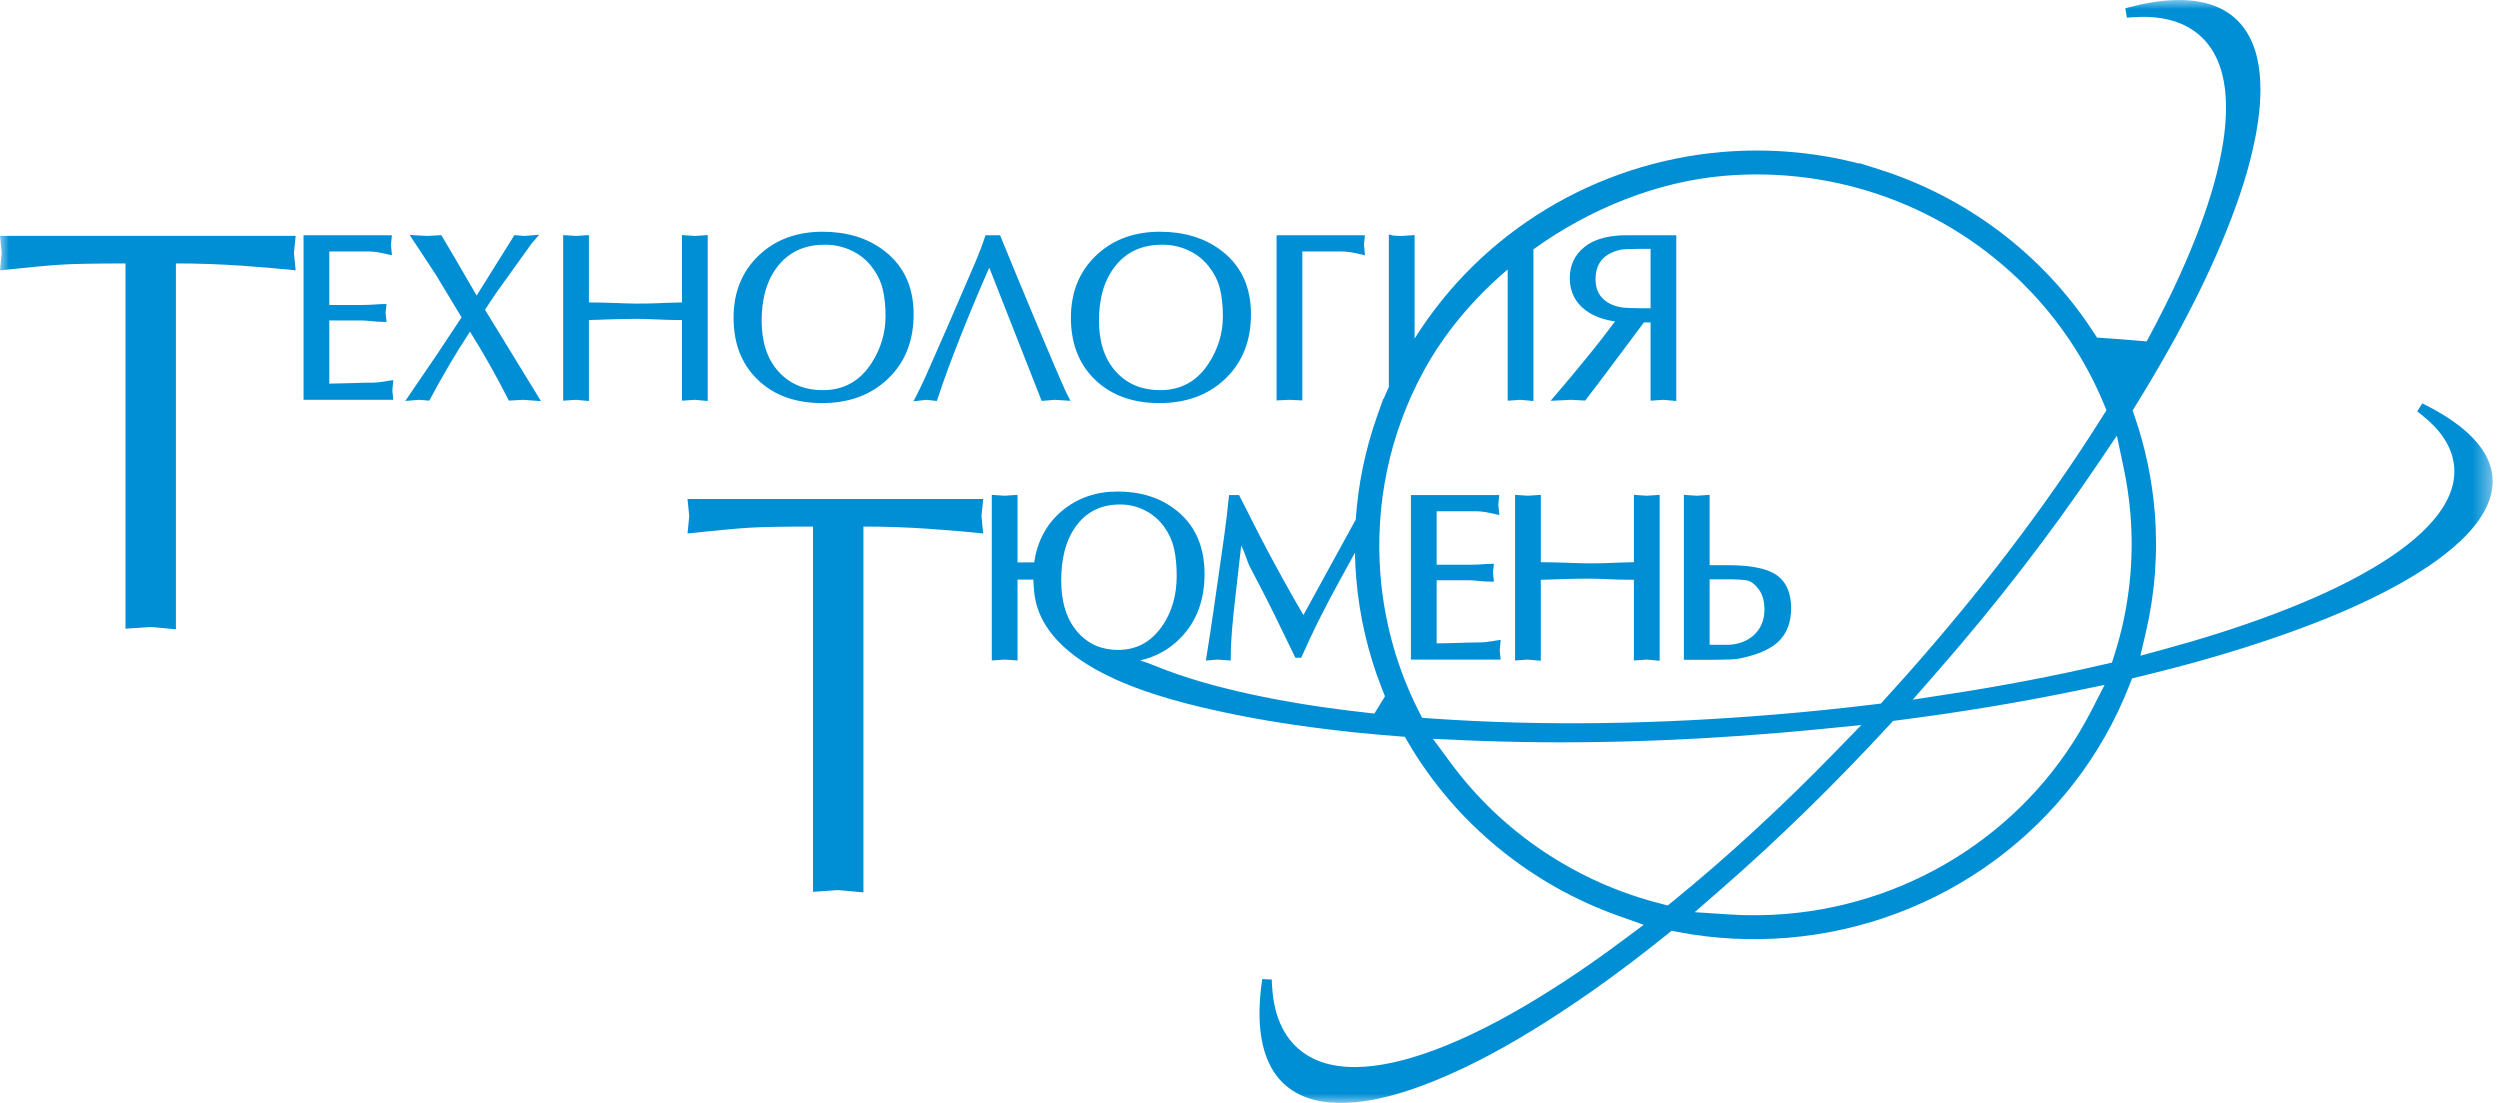 <?xml version="1.0" encoding="UTF-8"?> <svg xmlns="http://www.w3.org/2000/svg" width="136" height="60" viewBox="0 0 136 60" fill="none"><mask id="mask0_260_1104" style="mask-type:luminance" maskUnits="userSpaceOnUse" x="0" y="0" width="136" height="60"><path d="M135.6 0H0V60H135.6V0Z" fill="white"></path></mask><g mask="url(#mask0_260_1104)"><path fill-rule="evenodd" clip-rule="evenodd" d="M17.913 16.591H19.741C19.951 16.591 20.163 16.579 20.372 16.566C20.534 16.556 20.709 16.54 20.87 16.54H21.029L20.975 17.014L21.028 17.512H20.87C20.656 17.512 20.436 17.493 20.222 17.473C20.071 17.459 19.892 17.435 19.74 17.435H17.913V20.868C18.307 20.865 18.702 20.854 19.095 20.843C19.417 20.834 19.749 20.817 20.07 20.817C20.234 20.817 20.413 20.818 20.575 20.799C20.788 20.774 21.005 20.738 21.217 20.704L21.398 20.676L21.343 21.227L21.395 21.75H16.513V12.798H21.319L21.267 13.322L21.323 13.887L21.131 13.842C20.929 13.795 20.723 13.749 20.518 13.717C20.354 13.691 20.186 13.681 20.02 13.681H17.913L17.913 16.591ZM56.215 31.53C56.126 31.527 56.032 31.529 55.949 31.529C55.82 31.529 55.691 31.529 55.562 31.529C55.493 31.529 55.423 31.529 55.354 31.529V35.93L54.654 35.882L53.953 35.93V26.92L54.654 26.967L55.354 26.919V30.593C55.452 30.597 55.552 30.596 55.645 30.596C55.801 30.596 55.958 30.596 56.114 30.596H56.258C56.423 29.497 56.889 28.544 57.743 27.816C58.619 27.071 59.655 26.739 60.8 26.739C61.99 26.739 63.109 27.039 64.04 27.8C65.105 28.669 65.527 29.87 65.527 31.227C65.527 32.558 65.147 33.767 64.203 34.722C63.577 35.355 62.841 35.742 62.026 35.927C62.291 36.013 62.544 36.101 62.776 36.197C64.451 36.885 66.208 37.365 67.973 37.752C70.055 38.208 72.165 38.526 74.281 38.763L74.766 38.818L75.023 38.401C75.062 38.337 75.101 38.273 75.14 38.21L75.343 37.879L75.2 37.519C74.427 35.576 73.949 33.525 73.778 31.441C73.74 30.984 73.717 30.527 73.709 30.07C73.405 30.62 73.101 31.17 72.801 31.722C72.422 32.418 72.051 33.12 71.698 33.83C71.394 34.445 71.103 35.067 70.825 35.695L70.788 35.78H70.467L69.73 34.262C69.463 33.712 69.197 33.16 68.918 32.616C68.63 32.053 68.34 31.49 68.043 30.931C67.822 30.514 67.741 30.098 67.521 29.68C67.394 30.755 67.273 31.829 67.155 32.904C67.052 33.844 66.953 34.831 66.953 35.778V35.932L66.225 35.882L65.599 35.934L65.628 35.755C65.88 34.192 66.104 32.622 66.326 31.055C66.513 29.738 66.723 28.382 66.846 27.058L66.858 26.93H67.404L67.444 27.007C67.804 27.715 68.16 28.425 68.523 29.132C68.911 29.889 69.318 30.637 69.727 31.382C70.109 32.078 70.499 32.774 70.906 33.457L73.753 28.265C73.881 26.362 74.266 24.481 74.904 22.671L75.248 21.697L75.274 21.69L75.427 21.335C75.469 21.238 75.511 21.142 75.554 21.046V12.758L75.73 12.802C75.782 12.816 75.857 12.819 75.911 12.824C76.025 12.834 76.138 12.837 76.247 12.837L76.955 12.788V18.419C80.585 12.62 86.809 8.84 93.731 8.265C96.087 8.07 98.472 8.251 100.77 8.807L101.133 8.895L101.156 8.877L102.182 9.2C106.968 10.706 111.125 13.829 113.868 18.043L114.078 18.366L114.463 18.391C115.066 18.432 115.669 18.478 116.272 18.53L116.777 18.573L117.017 18.125C117.918 16.439 118.746 14.71 119.445 12.93C120.048 11.395 120.566 9.81 120.864 8.185C121.239 6.142 121.362 3.385 119.629 1.895C118.616 1.024 117.249 0.84 115.961 0.942L115.703 0.962L115.617 0.449L115.868 0.384C116.681 0.171 117.523 0.023 118.364 0.002C119.492 -0.026 120.66 0.194 121.539 0.95C123.289 2.454 123.095 5.363 122.702 7.413C122.37 9.155 121.802 10.853 121.143 12.497C120.431 14.28 119.598 16.014 118.693 17.708L118.356 18.339L118.05 18.888C117.46 19.945 116.844 20.986 116.207 22.015L116.013 22.327L116.133 22.675C116.707 24.343 117.07 26.079 117.216 27.837C117.397 30.036 117.236 32.261 116.732 34.409L116.437 35.671L117.684 35.332C119.722 34.778 121.74 34.148 123.716 33.401C125.552 32.707 127.364 31.915 129.059 30.917C130.898 29.834 133.709 27.831 133.508 25.393C133.409 24.194 132.611 23.25 131.7 22.538L131.497 22.379L131.773 21.944L132.002 22.061C133.503 22.824 135.438 24.118 135.59 25.957C135.801 28.52 132.44 30.705 130.497 31.784C128.51 32.888 126.395 33.755 124.255 34.511C121.674 35.424 119.036 36.168 116.376 36.809L115.985 36.904L115.838 37.279C112.8 45.053 105.537 50.327 97.262 51.014C95.266 51.179 93.252 51.077 91.284 50.702L90.935 50.635L90.658 50.858C88.54 52.56 86.347 54.172 84.049 55.623C82.134 56.834 80.138 57.947 78.035 58.798C76.528 59.408 74.841 59.938 73.206 59.995C72.049 60.036 70.85 59.827 69.947 59.051C68.419 57.738 68.386 55.367 68.631 53.52L68.665 53.263L69.182 53.285L69.195 53.544C69.257 54.86 69.621 56.182 70.652 57.069C72.595 58.74 75.841 57.934 77.993 57.137C79.818 56.461 81.556 55.554 83.226 54.559C84.963 53.525 86.636 52.382 88.257 51.174L89.417 50.31L88.055 49.826C83.279 48.128 79.202 44.806 76.625 40.428L76.421 40.081L76.021 40.05C75.449 40.006 74.877 39.955 74.306 39.9L73.633 39.835L72.965 39.76C70.836 39.521 68.714 39.202 66.619 38.755C63.225 38.032 56.607 36.407 56.253 32.126L56.253 32.122C56.231 31.928 56.219 31.73 56.215 31.53ZM25.11 17.264L23.704 14.935L22.286 12.783L23.245 12.836L24.009 12.793L24.701 13.963L25.93 16.077C26.599 15.006 27.269 13.936 27.939 12.864L27.985 12.792L28.529 12.836L29.328 12.771L28.896 13.28L26.957 15.985L26.385 16.851L29.429 21.821L28.464 21.75L27.683 21.793L27.641 21.711C27.003 20.457 26.312 19.232 25.567 18.039C24.787 19.229 24.067 20.459 23.396 21.714L23.352 21.796L22.801 21.75L22.047 21.812L23.75 19.315L25.11 17.264ZM37.099 16.452V12.788L37.8 12.836L38.5 12.788V21.815L37.798 21.75L37.099 21.798V17.41C36.81 17.409 36.521 17.407 36.233 17.397C35.687 17.379 35.12 17.346 34.574 17.346C34.055 17.346 33.535 17.361 33.016 17.378C32.693 17.389 32.361 17.405 32.036 17.409V21.815L31.334 21.75L30.635 21.798V12.788L31.336 12.836L32.036 12.788V16.451C32.522 16.454 33.008 16.467 33.493 16.483C33.85 16.495 34.217 16.515 34.574 16.515C34.902 16.515 35.232 16.513 35.56 16.503C36.066 16.485 36.59 16.457 37.099 16.452ZM39.906 17.287C39.906 15.953 40.329 14.781 41.31 13.865C42.266 12.972 43.451 12.607 44.746 12.607C45.977 12.607 47.154 12.9 48.135 13.666C49.236 14.526 49.701 15.712 49.701 17.096C49.701 18.448 49.295 19.657 48.312 20.599C47.321 21.549 46.077 21.928 44.721 21.928C43.413 21.928 42.184 21.584 41.226 20.663C40.282 19.756 39.906 18.582 39.906 17.287ZM50.398 21.751L49.69 21.83L49.816 21.593C50.195 20.874 50.534 20.063 50.865 19.319C51.409 18.097 51.938 16.867 52.465 15.638C52.833 14.779 53.296 13.785 53.577 12.897L53.609 12.798H54.405L54.441 12.887C54.712 13.559 54.989 14.227 55.266 14.897C55.81 16.215 56.362 17.529 56.916 18.842C57.172 19.449 57.429 20.056 57.694 20.66C57.827 20.964 57.963 21.287 58.118 21.58L58.235 21.804L57.384 21.75L56.667 21.809L53.816 14.559C53.267 15.806 52.739 17.064 52.237 18.332C51.798 19.444 51.376 20.568 51.002 21.703L50.966 21.812L50.398 21.751ZM58.257 17.287C58.257 15.953 58.681 14.781 59.661 13.865C60.617 12.972 61.802 12.607 63.098 12.607C64.328 12.607 65.505 12.9 66.487 13.666C67.588 14.526 68.053 15.712 68.053 17.096C68.053 18.448 67.646 19.657 66.663 20.599C65.672 21.549 64.429 21.928 63.072 21.928C61.764 21.928 60.536 21.584 59.577 20.663C58.633 19.756 58.257 18.582 58.257 17.287ZM74.2 13.322L74.256 13.887L74.063 13.842C73.862 13.795 73.656 13.749 73.451 13.717C73.287 13.691 73.119 13.681 72.953 13.681H70.846V21.782L70.149 21.75L69.446 21.782V12.798H74.252L74.2 13.322ZM83.419 13.563V21.815L82.717 21.75L82.018 21.798V14.659C80.145 16.25 78.559 18.136 77.433 20.21C75.586 23.612 74.782 27.473 75.1 31.332C75.312 33.886 76.01 36.374 77.166 38.66L77.364 39.051L77.8 39.081C84.049 39.522 90.337 39.387 96.577 38.869C98.4 38.718 100.221 38.532 102.036 38.309L102.32 38.274L102.512 38.063C102.893 37.645 103.272 37.225 103.648 36.801C107.579 32.375 111.227 27.672 114.379 22.654L114.592 22.315L114.438 21.945C113.446 19.558 111.989 17.387 110.171 15.553C105.876 11.218 99.906 9.057 93.838 9.561C90.207 9.862 86.519 11.328 83.419 13.563ZM90.49 21.75L89.791 21.798V17.537H89.432C88.886 18.264 88.342 18.991 87.8 19.72C87.298 20.395 86.792 21.067 86.279 21.733L86.234 21.792L85.47 21.75L84.353 21.804L84.567 21.554C85.203 20.812 85.83 20.063 86.444 19.304C86.928 18.707 87.401 18.101 87.858 17.483C87.291 17.404 86.729 17.23 86.266 16.885C85.683 16.45 85.396 15.857 85.396 15.129C85.396 14.434 85.66 13.859 86.206 13.427C86.837 12.928 87.703 12.798 88.484 12.798H91.191V21.814L90.49 21.75ZM47.404 14.49C47.104 14.108 46.734 13.819 46.294 13.617C45.844 13.41 45.368 13.311 44.873 13.311C43.868 13.311 43.006 13.639 42.36 14.422C41.659 15.273 41.434 16.36 41.434 17.44C41.434 18.482 41.673 19.507 42.41 20.277C43.045 20.942 43.847 21.225 44.759 21.225C45.922 21.225 46.795 20.716 47.421 19.739C47.917 18.965 48.173 18.118 48.173 17.198C48.173 16.698 48.133 16.186 48.013 15.7C47.902 15.254 47.687 14.85 47.404 14.49ZM65.755 14.49C65.456 14.108 65.085 13.819 64.645 13.617C64.196 13.41 63.72 13.311 63.225 13.311C62.22 13.311 61.358 13.639 60.712 14.422C60.01 15.273 59.785 16.36 59.785 17.44C59.785 18.482 60.025 19.507 60.761 20.277C61.397 20.942 62.198 21.225 63.111 21.225C64.273 21.225 65.147 20.716 65.772 19.739C66.268 18.965 66.525 18.118 66.525 17.198C66.525 16.698 66.484 16.186 66.364 15.7C66.253 15.254 66.038 14.85 65.755 14.49ZM89.791 16.77V13.54C89.74 13.54 89.689 13.54 89.638 13.54C89.456 13.54 89.274 13.54 89.092 13.54C88.898 13.54 88.704 13.545 88.51 13.553C88.378 13.559 88.222 13.568 88.094 13.6C87.254 13.813 86.798 14.311 86.798 15.193C86.798 15.597 86.907 15.964 87.201 16.25C87.504 16.543 87.892 16.683 88.302 16.732C88.442 16.746 88.587 16.751 88.728 16.757C88.975 16.767 89.225 16.77 89.473 16.77C89.579 16.77 89.685 16.77 89.791 16.77ZM115.158 23.698L114.141 25.206C111.486 29.139 108.57 32.895 105.449 36.467L104.054 38.063L106.147 37.74C108.937 37.308 111.714 36.782 114.465 36.142L114.891 36.043L115.024 35.625C115.815 33.147 116.108 30.54 115.894 27.947C115.825 27.118 115.705 26.293 115.533 25.479L115.158 23.698ZM92.19 49.623L94.059 49.745C95.09 49.813 96.126 49.803 97.155 49.718C104.2 49.133 110.508 45.005 113.753 38.694L114.492 37.257L112.913 37.583C109.718 38.242 106.496 38.766 103.261 39.182L102.984 39.218L102.794 39.424C99.889 42.571 96.833 45.58 93.604 48.392L92.19 49.623ZM90.728 49.256L91.028 49.012C94.103 46.506 97.012 43.801 99.78 40.959L101.259 39.441L99.153 39.651C98.323 39.733 97.492 39.809 96.661 39.878C90.979 40.35 85.265 40.518 79.568 40.266L77.954 40.194L78.914 41.496C81.718 45.297 85.784 48.006 90.354 49.161L90.728 49.256ZM78.154 30.723H79.981C80.192 30.723 80.404 30.711 80.613 30.698C80.775 30.687 80.95 30.672 81.111 30.672H81.27L81.216 31.145L81.269 31.643H81.111C80.897 31.643 80.676 31.624 80.463 31.604C80.312 31.59 80.132 31.567 79.981 31.567H78.154V34.999C78.547 34.997 78.943 34.985 79.336 34.974C79.658 34.965 79.99 34.949 80.311 34.949C80.475 34.949 80.653 34.949 80.816 34.931C81.029 34.906 81.246 34.869 81.458 34.836L81.639 34.807L81.584 35.358L81.636 35.882H76.753V26.93H81.56L81.508 27.453L81.564 28.019L81.371 27.974C81.169 27.927 80.964 27.881 80.759 27.849C80.595 27.823 80.427 27.812 80.26 27.812H78.154V30.723ZM89.584 26.968L90.285 26.919V35.946L89.583 35.882L88.884 35.93V31.541C88.595 31.541 88.306 31.538 88.017 31.529C87.471 31.51 86.904 31.478 86.359 31.478C85.84 31.478 85.32 31.492 84.801 31.509C84.477 31.52 84.146 31.536 83.82 31.54V35.946L83.119 35.882L82.42 35.93V26.92L83.12 26.968L83.821 26.919V30.583C84.306 30.585 84.792 30.599 85.278 30.615C85.634 30.626 86.002 30.646 86.359 30.646C86.687 30.646 87.016 30.645 87.344 30.634C87.851 30.617 88.375 30.588 88.884 30.583V26.92L89.584 26.968ZM93.004 30.748H94.018C94.81 30.748 95.973 30.814 96.645 31.283C97.248 31.703 97.437 32.386 97.437 33.092C97.437 33.801 97.238 34.458 96.704 34.941C96.158 35.436 95.312 35.686 94.605 35.828C94.366 35.876 94.043 35.876 93.799 35.882C93.568 35.887 93.335 35.894 93.104 35.894H92.342C92.225 35.894 92.109 35.894 91.993 35.894C91.91 35.894 91.828 35.894 91.745 35.894H91.603V26.919L92.304 26.968L93.004 26.919V30.748ZM63.304 28.62C63.02 28.247 62.67 27.953 62.25 27.747C61.837 27.544 61.4 27.443 60.94 27.443C59.982 27.443 59.186 27.78 58.594 28.544C57.93 29.403 57.729 30.507 57.729 31.571C57.729 32.595 57.946 33.631 58.645 34.412C59.226 35.061 59.961 35.356 60.826 35.356C61.83 35.356 62.605 34.92 63.187 34.106C63.775 33.285 64.012 32.333 64.012 31.329C64.012 30.828 63.976 30.313 63.863 29.823C63.761 29.384 63.565 28.981 63.304 28.62ZM93.004 35.076L94.11 35.076C94.632 35.027 95.122 34.858 95.491 34.471C95.839 34.105 95.985 33.658 95.985 33.156C95.985 32.772 95.911 32.384 95.682 32.068C95.506 31.826 95.263 31.591 94.951 31.56C94.722 31.537 94.484 31.516 94.253 31.516C94.116 31.516 93.978 31.516 93.841 31.516C93.667 31.516 93.493 31.516 93.32 31.516C93.215 31.516 93.109 31.516 93.004 31.516L93.004 35.076Z" fill="#008ED5"></path><path d="M9.569 34.232L8.198 34.107L6.827 34.201V14.332C5.206 14.332 4.052 14.353 3.367 14.394C2.681 14.436 1.558 14.54 0 14.706L0.094 13.769L0 12.832H16.084L15.991 13.769L16.084 14.706C15.315 14.623 14.344 14.54 13.17 14.456C11.996 14.373 10.796 14.331 9.569 14.331V34.232Z" fill="#008ED5"></path><path d="M46.971 48.546L45.599 48.421L44.228 48.515V28.645C42.607 28.645 41.453 28.666 40.768 28.708C40.082 28.749 38.96 28.854 37.401 29.02L37.495 28.083L37.401 27.145H53.486L53.392 28.083L53.486 29.02C52.717 28.937 51.745 28.854 50.572 28.77C49.397 28.687 48.197 28.645 46.971 28.645V48.546Z" fill="#008ED5"></path></g></svg> 